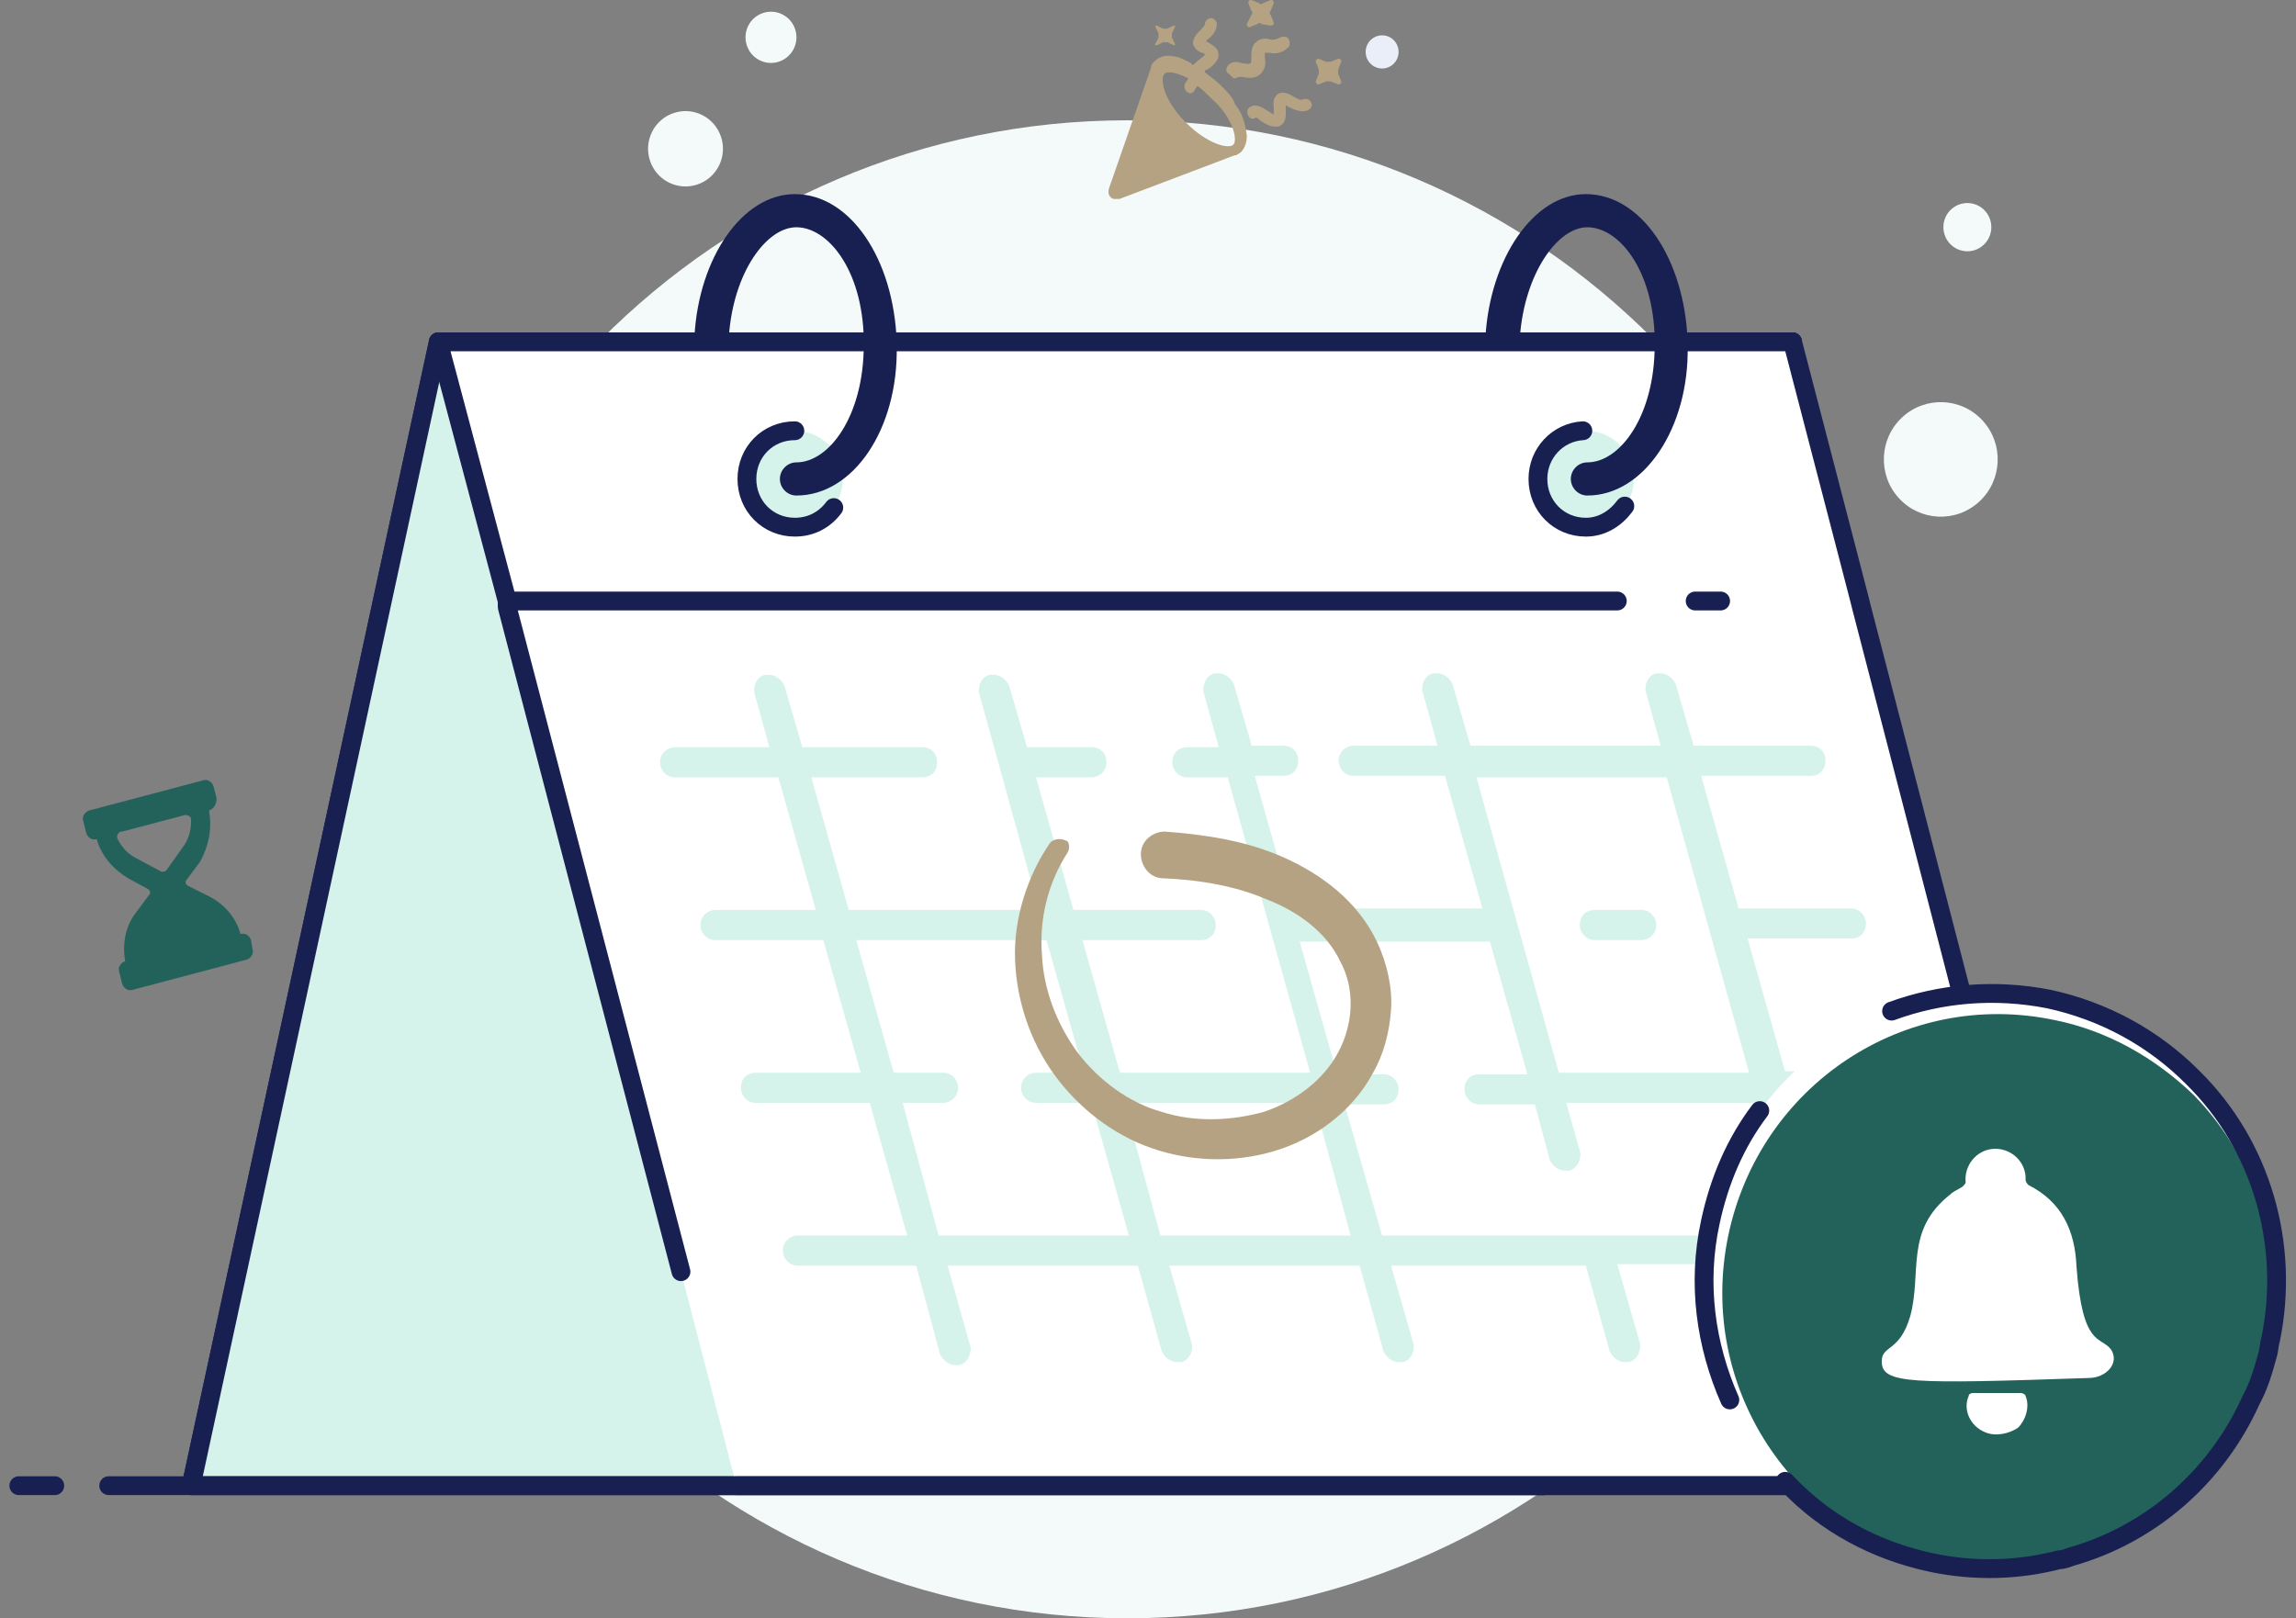 <svg xmlns="http://www.w3.org/2000/svg" width="122" height="86" viewBox="0 0 122 86" fill="none"><rect x="0" y="0" width="122" height="86" fill="#808080" stroke="none"/><g clip-path="url(#clip0_1_41)"><path d="M11.11 43.072C11.348 42.992 11.508 42.752 11.508 42.431L11.348 41.79C11.269 41.55 11.03 41.39 10.791 41.47L4.741 43.072C4.503 43.152 4.343 43.392 4.423 43.632L4.582 44.273C4.662 44.513 4.901 44.674 5.139 44.593C5.378 45.474 6.015 46.195 6.811 46.676L7.846 47.236C8.005 47.316 8.005 47.477 7.925 47.557L7.209 48.518C6.652 49.239 6.493 50.2 6.652 51.081C6.413 51.161 6.254 51.401 6.333 51.641L6.493 52.282C6.572 52.522 6.811 52.682 7.05 52.602L13.1 51.001C13.338 50.92 13.498 50.68 13.418 50.44L13.338 49.959C13.259 49.719 13.02 49.559 12.781 49.639C12.542 48.758 11.905 48.037 11.11 47.637L9.995 47.076C9.836 46.996 9.836 46.836 9.915 46.756L10.632 45.795C11.11 44.914 11.269 44.033 11.11 43.072ZM9.677 45.074L8.881 46.195C8.801 46.355 8.562 46.355 8.483 46.275L7.289 45.635C6.811 45.394 6.493 45.074 6.254 44.593C6.174 44.433 6.254 44.273 6.413 44.193C6.413 44.193 6.413 44.193 6.493 44.193L9.836 43.312C9.995 43.312 10.154 43.392 10.154 43.552C10.154 43.552 10.154 43.552 10.154 43.632C10.154 44.193 9.995 44.674 9.677 45.074Z" fill="#23625A"></path><path d="M59.905 86.001C81.754 86.001 99.466 68.18 99.466 46.197C99.466 24.213 81.754 6.393 59.905 6.393C38.056 6.393 20.344 24.213 20.344 46.197C20.344 68.18 38.056 86.001 59.905 86.001Z" fill="#F3FAF9"></path><path d="M105.166 26.661C106.399 25.527 106.485 23.602 105.358 22.361C104.231 21.12 102.318 21.034 101.084 22.168C99.851 23.302 99.765 25.227 100.892 26.467C102.019 27.708 103.932 27.795 105.166 26.661Z" fill="#F3FAF9"></path><path d="M37.041 9.81C38.086 9.469 38.658 8.339 38.318 7.287C37.978 6.236 36.856 5.66 35.81 6.002C34.765 6.344 34.193 7.474 34.533 8.525C34.873 9.577 35.995 10.152 37.041 9.81Z" fill="#F3FAF9"></path><path d="M41.385 3.278C42.096 3.046 42.485 2.278 42.254 1.562C42.023 0.847 41.259 0.456 40.549 0.689C39.838 0.921 39.449 1.689 39.68 2.404C39.911 3.119 40.674 3.511 41.385 3.278Z" fill="#F3FAF9"></path><path d="M105.397 13.018C105.916 12.54 105.952 11.73 105.478 11.207C105.003 10.685 104.198 10.648 103.678 11.126C103.159 11.603 103.123 12.414 103.597 12.936C104.072 13.459 104.878 13.495 105.397 13.018Z" fill="#F3FAF9"></path><path d="M74.031 3.409C74.388 3.081 74.413 2.524 74.087 2.165C73.76 1.806 73.207 1.781 72.85 2.109C72.493 2.437 72.468 2.994 72.794 3.353C73.12 3.713 73.674 3.738 74.031 3.409Z" fill="#EAEEF9"></path><path d="M64.898 4.565C64.659 4.325 64.341 4.084 64.023 3.844V3.764C64.023 3.764 64.102 3.684 64.182 3.684C64.421 3.524 64.659 3.284 64.739 3.043C64.819 2.563 64.421 2.403 64.182 2.242C64.182 2.242 64.102 2.242 64.102 2.162L64.182 2.082C64.421 1.922 64.659 1.602 64.659 1.281C64.659 1.121 64.5 0.961 64.341 0.961C64.182 0.961 64.023 1.121 64.023 1.281C64.023 1.361 63.864 1.522 63.784 1.602C63.625 1.762 63.386 2.002 63.386 2.322C63.465 2.563 63.625 2.723 63.864 2.803C63.943 2.803 64.023 2.883 64.023 2.883C64.023 2.963 63.864 3.043 63.784 3.123C63.625 3.203 63.545 3.364 63.386 3.444C63.386 3.444 63.306 3.444 63.306 3.364C63.147 3.284 62.988 3.203 62.829 3.123C62.749 3.123 62.669 3.043 62.59 3.043C62.033 2.883 61.635 2.963 61.316 3.284C61.237 3.364 61.157 3.444 61.157 3.604L58.928 10.011C58.849 10.251 58.928 10.492 59.167 10.572C59.247 10.572 59.406 10.572 59.486 10.572L65.615 8.249H65.694C65.774 8.169 65.853 8.169 65.933 8.089C66.172 7.849 66.251 7.528 66.251 7.208C66.172 6.567 66.013 6.007 65.615 5.526C65.535 5.206 65.217 4.885 64.898 4.565ZM65.535 7.688C65.296 7.929 64.182 7.688 62.988 6.487C61.794 5.286 61.635 4.164 61.873 3.924C62.033 3.764 62.51 3.844 63.147 4.164L62.988 4.405C62.908 4.565 62.908 4.725 63.068 4.885C63.147 4.885 63.147 4.965 63.227 4.965C63.306 4.965 63.465 4.885 63.465 4.805L63.625 4.565C63.864 4.725 64.102 4.965 64.341 5.206C65.535 6.247 65.774 7.448 65.535 7.688Z" fill="#B4A283"></path><path d="M69.195 5.287C69.116 5.367 68.877 5.207 68.718 5.126C68.479 4.966 68.081 4.806 67.842 5.046C67.603 5.287 67.683 5.527 67.683 5.847C67.683 5.927 67.683 6.007 67.683 6.088C67.524 6.007 67.444 5.927 67.285 5.847C67.046 5.687 66.648 5.447 66.33 5.767C66.25 5.927 66.25 6.088 66.409 6.248C66.489 6.328 66.648 6.328 66.728 6.248C66.807 6.248 66.887 6.328 66.966 6.408C67.205 6.568 67.444 6.728 67.762 6.728C67.842 6.728 67.842 6.728 67.922 6.728C68.399 6.568 68.32 6.007 68.32 5.767C68.32 5.767 68.32 5.687 68.32 5.607C68.399 5.607 68.399 5.687 68.479 5.687C68.797 5.847 69.195 6.007 69.514 5.847C69.673 5.767 69.752 5.607 69.673 5.447C69.593 5.287 69.434 5.207 69.195 5.287Z" fill="#B4A283"></path><path d="M65.614 4.164C65.694 4.164 65.773 4.084 65.853 4.084C65.933 4.084 66.012 4.084 66.012 4.084C66.331 4.164 66.649 4.164 66.888 4.004C67.206 3.764 67.286 3.443 67.206 3.043C67.206 2.963 67.206 2.803 67.206 2.803C67.286 2.803 67.365 2.803 67.445 2.803C67.763 2.883 68.162 2.803 68.4 2.562C68.56 2.482 68.559 2.242 68.48 2.082C68.4 1.922 68.162 1.922 68.002 2.002C67.843 2.082 67.604 2.162 67.445 2.082C67.127 2.002 66.888 2.082 66.649 2.322C66.49 2.562 66.49 2.803 66.49 3.043C66.49 3.283 66.49 3.363 66.41 3.363C66.331 3.443 66.172 3.363 66.012 3.363C65.774 3.283 65.455 3.203 65.216 3.524C65.137 3.684 65.137 3.844 65.296 3.924C65.535 4.164 65.535 4.164 65.614 4.164Z" fill="#B4A283"></path><path d="M66.25 1.281C66.25 1.362 66.25 1.362 66.33 1.442H66.409L66.807 1.281C66.887 1.201 66.966 1.201 67.046 1.281L67.524 1.362C67.603 1.362 67.603 1.362 67.683 1.281V1.201L67.524 0.801C67.444 0.721 67.444 0.641 67.524 0.561L67.683 0.16C67.683 0.08 67.683 0.08 67.603 0H67.524L67.126 0.16C67.046 0.24 66.966 0.24 66.887 0.16L66.489 0C66.409 0 66.409 -4.61936e-07 66.33 0.08V0.16L66.489 0.561C66.568 0.641 66.568 0.721 66.489 0.801L66.25 1.281Z" fill="#B4A283"></path><path d="M71.108 3.924C71.108 3.844 71.108 3.764 71.108 3.684L71.267 3.283C71.267 3.203 71.267 3.203 71.188 3.123H71.108L70.71 3.283C70.63 3.283 70.551 3.283 70.471 3.283L70.073 3.123C69.994 3.123 69.994 3.123 69.914 3.203V3.283L70.073 3.684C70.073 3.764 70.073 3.844 70.073 3.924L69.914 4.324C69.914 4.404 69.914 4.404 69.994 4.485H70.073L70.471 4.324C70.551 4.324 70.63 4.324 70.71 4.324L71.108 4.485C71.188 4.485 71.188 4.485 71.267 4.404V4.324L71.108 3.924Z" fill="#B4A283"></path><path d="M61.476 2.402L61.794 2.242C61.874 2.242 61.953 2.242 62.033 2.242L62.352 2.402H62.431V2.322L62.272 2.002C62.272 1.922 62.272 1.842 62.272 1.762L62.431 1.441V1.361H62.352L62.033 1.522C61.953 1.522 61.874 1.522 61.794 1.522L61.476 1.361H61.396V1.441L61.556 1.762C61.556 1.842 61.556 1.922 61.556 2.002L61.396 2.322C61.317 2.402 61.396 2.402 61.476 2.402Z" fill="#B4A283"></path><path d="M82.035 78.953H10.156L23.29 18.166H95.249L82.035 78.953Z" fill="white" stroke="#182052" stroke-miterlimit="10" stroke-linecap="round" stroke-linejoin="round"></path><path d="M82.035 78.953H10.156L23.29 18.166H95.249L82.035 78.953Z" fill="#D5F2EB" stroke="#182052" stroke-miterlimit="10" stroke-linecap="round" stroke-linejoin="round"></path><path d="M36.184 67.581L26.951 32.262V31.941L23.289 18.166H95.248L98.352 30.099L98.829 31.941L98.909 32.262L111.008 78.953H39.13" fill="white"></path><path d="M36.184 67.581L26.951 32.262V31.941L23.289 18.166H95.248L98.352 30.099L98.829 31.941L98.909 32.262L111.008 78.953H39.13" stroke="#182052" stroke-miterlimit="10" stroke-linecap="round" stroke-linejoin="round"></path><path d="M85.937 31.939H26.953" stroke="#182052" stroke-miterlimit="10" stroke-linecap="round" stroke-linejoin="round"></path><path d="M91.427 31.939H90.074" stroke="#182052" stroke-miterlimit="10" stroke-linecap="round" stroke-linejoin="round"></path><path d="M42.235 28.016C43.642 28.016 44.782 26.869 44.782 25.453C44.782 24.038 43.642 22.891 42.235 22.891C40.828 22.891 39.688 24.038 39.688 25.453C39.688 26.869 40.828 28.016 42.235 28.016Z" fill="#D5F2EB"></path><path d="M44.304 26.975C43.827 27.616 43.11 28.016 42.235 28.016C40.802 28.016 39.688 26.895 39.688 25.453C39.688 24.012 40.802 22.891 42.235 22.891" stroke="#182052" stroke-miterlimit="10" stroke-linecap="round" stroke-linejoin="round"></path><path d="M84.266 28.016C85.673 28.016 86.813 26.869 86.813 25.453C86.813 24.038 85.673 22.891 84.266 22.891C82.859 22.891 81.719 24.038 81.719 25.453C81.719 26.869 82.859 28.016 84.266 28.016Z" fill="#D5F2EB"></path><path d="M86.336 26.895C85.858 27.536 85.142 28.016 84.266 28.016C82.833 28.016 81.719 26.895 81.719 25.453C81.719 24.092 82.754 22.971 84.107 22.891" stroke="#182052" stroke-miterlimit="10" stroke-linecap="round" stroke-linejoin="round"></path><path d="M42.315 26.334C41.838 26.334 41.44 25.934 41.44 25.453C41.44 24.973 41.838 24.572 42.315 24.572C44.066 24.572 45.897 22.089 45.897 18.325C45.897 18.245 45.897 18.085 45.897 18.005C45.818 14.321 43.987 12.078 42.315 12.078C40.723 12.078 38.972 14.481 38.733 17.845H36.902C37.141 13.68 39.45 10.316 42.236 10.316C45.181 10.316 47.489 13.76 47.648 18.165C47.648 18.245 47.648 18.325 47.648 18.405C47.728 22.81 45.34 26.334 42.315 26.334Z" fill="#182052"></path><path d="M84.343 26.334C83.865 26.334 83.467 25.934 83.467 25.453C83.467 24.973 83.865 24.572 84.343 24.572C86.094 24.572 87.924 22.089 87.924 18.325C87.924 18.245 87.924 18.085 87.924 18.005C87.845 14.321 86.014 12.078 84.343 12.078C82.751 12.078 80.999 14.561 80.76 17.925H78.93C79.168 13.76 81.477 10.316 84.263 10.316C87.208 10.316 89.516 13.76 89.676 18.165C89.676 18.245 89.676 18.325 89.676 18.405C89.755 22.73 87.367 26.334 84.343 26.334Z" fill="#182052"></path><path d="M5.777 78.953H111.009" stroke="#182052" stroke-miterlimit="10" stroke-linecap="round" stroke-linejoin="round"></path><path d="M1 78.953H2.91" stroke="#182052" stroke-miterlimit="10" stroke-linecap="round" stroke-linejoin="round"></path><path d="M84.741 49.959C84.264 49.959 83.945 49.559 83.945 49.158C83.945 48.678 84.264 48.357 84.741 48.357H87.209C87.686 48.357 88.005 48.758 88.005 49.158C88.005 49.639 87.607 49.959 87.209 49.959H84.741Z" fill="#D5F2EB"></path><path d="M50.752 72.546C50.433 72.546 50.115 72.306 49.956 71.985L48.682 67.26H42.394C41.916 67.26 41.597 66.86 41.597 66.459C41.597 65.979 41.995 65.658 42.394 65.658H48.204L46.214 58.61H40.165C39.687 58.61 39.369 58.21 39.369 57.809C39.369 57.329 39.687 57.009 40.165 57.009H45.737L43.747 49.961H38.016C37.538 49.961 37.219 49.56 37.219 49.16C37.219 48.679 37.617 48.359 38.016 48.359H43.349L41.359 41.311H35.866C35.389 41.311 35.07 40.911 35.07 40.51C35.07 40.03 35.468 39.709 35.866 39.709H40.881L40.085 36.826C40.005 36.426 40.244 35.945 40.642 35.865C40.722 35.865 40.801 35.865 40.881 35.865C41.2 35.865 41.518 36.105 41.677 36.426L42.632 39.709H49C49.478 39.709 49.796 40.03 49.796 40.51C49.796 40.991 49.478 41.311 49 41.311H43.11L45.1 48.359H55.209L52.025 36.826C51.946 36.426 52.184 35.945 52.582 35.865C52.662 35.865 52.742 35.865 52.821 35.865C53.139 35.865 53.458 36.105 53.617 36.426L54.572 39.709H57.995C58.473 39.709 58.791 40.03 58.791 40.51C58.791 40.991 58.393 41.311 57.995 41.311H55.05L57.04 48.359H63.806C64.284 48.359 64.602 48.76 64.602 49.16C64.602 49.641 64.284 49.961 63.806 49.961H57.517L59.508 57.009H69.617L65.239 41.311H63.09C62.612 41.311 62.294 40.911 62.294 40.51C62.294 40.03 62.612 39.709 63.09 39.709H64.761L63.965 36.826C63.886 36.586 63.965 36.426 64.045 36.186C64.124 36.025 64.284 35.865 64.522 35.785C64.602 35.785 64.681 35.785 64.761 35.785C65.079 35.785 65.398 36.025 65.557 36.346L66.512 39.629H68.184C68.662 39.629 68.98 39.95 68.98 40.43C68.98 40.911 68.662 41.231 68.184 41.231H66.671L68.662 48.279H78.771L76.781 41.231H71.925C71.448 41.231 71.129 40.831 71.129 40.43C71.129 39.95 71.527 39.629 71.925 39.629H76.383L75.587 36.746C75.507 36.346 75.746 35.865 76.144 35.785C76.224 35.785 76.303 35.785 76.383 35.785C76.701 35.785 77.02 36.025 77.179 36.346L78.134 39.629H88.243L87.447 36.746C87.368 36.346 87.606 35.865 88.004 35.785C88.084 35.785 88.164 35.785 88.243 35.785C88.562 35.785 88.88 36.025 89.039 36.346L89.994 39.629H96.203C96.681 39.629 96.999 39.95 96.999 40.43C96.999 40.911 96.681 41.231 96.203 41.231H90.392L92.382 48.279H98.352C98.83 48.279 99.148 48.679 99.148 49.08C99.148 49.56 98.83 49.881 98.352 49.881H92.86L94.85 56.929H100.581C101.059 56.929 101.377 57.329 101.377 57.729C101.377 58.21 101.059 58.53 100.581 58.53H95.328L97.318 65.578H102.73C103.208 65.578 103.526 65.979 103.526 66.379C103.526 66.86 103.128 67.18 102.73 67.18H97.716L98.91 71.425C98.989 71.825 98.75 72.306 98.352 72.386C98.273 72.386 98.193 72.386 98.114 72.386C97.795 72.386 97.477 72.145 97.318 71.825L96.044 67.18H85.935L87.129 71.344C87.208 71.585 87.129 71.745 87.049 71.985C86.97 72.145 86.81 72.306 86.572 72.386C86.492 72.386 86.412 72.386 86.333 72.386C86.014 72.386 85.696 72.145 85.537 71.825L84.263 67.26H73.915L75.109 71.425C75.189 71.825 74.95 72.306 74.552 72.386C74.472 72.386 74.393 72.386 74.313 72.386C73.995 72.386 73.676 72.145 73.517 71.825L72.244 67.26H62.134L63.328 71.425C63.408 71.825 63.169 72.306 62.771 72.386C62.691 72.386 62.612 72.386 62.532 72.386C62.214 72.386 61.895 72.145 61.736 71.825L60.463 67.26H50.353L51.547 71.505C51.627 71.745 51.547 71.905 51.468 72.145C51.388 72.306 51.229 72.466 50.99 72.546C50.911 72.546 50.831 72.546 50.752 72.546ZM73.438 65.658H95.328L93.338 58.61H83.228L83.945 61.173C84.024 61.413 83.945 61.574 83.865 61.814C83.786 61.974 83.626 62.134 83.388 62.214C83.308 62.214 83.228 62.214 83.149 62.214C82.83 62.214 82.512 61.974 82.353 61.654L81.557 58.691H78.612C78.134 58.691 77.816 58.29 77.816 57.89C77.816 57.409 78.134 57.089 78.612 57.089H81.159L79.169 50.041H69.06L71.05 57.089H73.517C73.995 57.089 74.313 57.489 74.313 57.89C74.313 58.37 73.995 58.691 73.517 58.691H71.448L73.438 65.658ZM61.657 65.658H71.766L69.856 58.61H59.746L61.657 65.658ZM49.876 65.658H59.985L57.995 58.61H55.05C54.572 58.61 54.254 58.21 54.254 57.809C54.254 57.329 54.652 57.009 55.05 57.009H57.597L55.607 49.961H45.498L47.488 57.009H50.115C50.592 57.009 50.911 57.409 50.911 57.809C50.911 58.29 50.513 58.61 50.115 58.61H47.965L49.876 65.658ZM82.83 57.009H92.94L88.562 41.311H78.452L82.83 57.009Z" fill="#D5F2EB"></path><path d="M56.722 45.315C55.687 46.916 55.209 48.839 55.368 50.761C55.448 52.603 56.164 54.445 57.279 55.966C58.393 57.408 59.985 58.609 61.736 59.09C63.488 59.651 65.398 59.57 67.149 59.09C68.821 58.529 70.333 57.408 71.129 55.886C71.925 54.365 72.005 52.523 71.209 51.081C70.493 49.559 68.98 48.438 67.308 47.797C65.637 47.077 63.727 46.756 61.816 46.676C61.1 46.676 60.622 46.035 60.622 45.395C60.622 44.674 61.259 44.193 61.896 44.193C64.045 44.353 66.194 44.674 68.184 45.555C70.174 46.436 72.164 47.877 73.199 50.12C73.677 51.161 73.995 52.443 73.915 53.644C73.836 54.845 73.517 56.047 72.96 57.008C71.846 59.09 69.856 60.531 67.707 61.172C65.557 61.813 63.249 61.733 61.179 61.012C59.11 60.291 57.279 58.85 56.005 57.088C54.732 55.326 54.015 53.163 53.936 51.001C53.856 48.839 54.572 46.596 55.767 44.834C55.926 44.594 56.324 44.514 56.642 44.674C56.801 44.674 56.881 45.074 56.722 45.315Z" fill="#B4A283"></path><path d="M120.65 71.191C120.571 71.431 120.571 71.752 120.491 71.992C120.252 72.873 120.013 73.674 119.615 74.395C117.785 78.479 114.282 81.522 110.063 82.724C109.825 82.804 109.665 82.884 109.427 82.884C107.277 83.445 104.969 83.525 102.661 83.044C94.462 81.362 89.129 73.194 90.88 64.944C92.631 56.695 100.671 51.329 108.869 53.091C111.815 53.732 114.442 55.173 116.511 57.256C120.173 60.86 121.765 66.145 120.65 71.191Z" fill="white"></path><path d="M120.489 71.591C120.41 71.832 120.41 72.072 120.33 72.392C120.091 73.193 119.852 73.994 119.534 74.715C117.783 78.639 114.36 81.603 110.38 82.804C110.141 82.884 109.982 82.964 109.743 82.964C107.674 83.445 105.445 83.525 103.216 83.124C95.256 81.442 90.162 73.674 91.833 65.665C93.505 57.656 101.226 52.53 109.186 54.212C111.972 54.773 114.519 56.214 116.589 58.217C120.011 61.74 121.524 66.786 120.489 71.591Z" fill="#23625A"></path><path d="M91.916 74.397C90.642 71.513 90.165 68.23 90.881 64.946C91.359 62.704 92.234 60.701 93.508 59.02" stroke="#182052" stroke-miterlimit="10" stroke-linecap="round" stroke-linejoin="round"></path><path d="M100.511 53.734C103.138 52.773 106.003 52.532 108.869 53.093C111.814 53.733 114.441 55.175 116.511 57.258C120.172 60.861 121.685 66.147 120.65 71.193C120.57 71.433 120.57 71.753 120.491 71.994C120.252 72.875 120.013 73.676 119.615 74.396C117.784 78.481 114.282 81.524 110.063 82.725C109.824 82.806 109.665 82.886 109.426 82.886C107.277 83.447 104.968 83.526 102.66 83.046C99.635 82.405 97.008 80.964 95.019 78.881C94.939 78.801 94.939 78.801 94.859 78.721" stroke="#182052" stroke-miterlimit="10" stroke-linecap="round" stroke-linejoin="round"></path><path d="M99.988 72.35C99.988 71.469 100.943 71.87 101.501 69.947C102.137 67.625 101.182 65.382 103.65 63.46C103.809 63.3 104.048 63.22 104.287 63.06C104.366 62.98 104.446 62.9 104.446 62.819C104.366 61.938 105.003 61.138 105.879 61.057C106.754 60.977 107.55 61.618 107.63 62.499C107.63 62.579 107.63 62.659 107.63 62.659C107.63 62.819 107.709 62.9 107.789 62.98C109.54 63.861 110.257 65.382 110.336 67.305C110.655 71.629 111.61 70.989 112.167 71.709C112.645 72.43 111.928 73.231 110.973 73.231C101.501 73.551 99.988 73.551 99.988 72.35Z" fill="white"></path><path d="M105.482 76.114C104.686 75.793 104.288 74.912 104.606 74.191C104.606 74.111 104.686 74.031 104.845 74.031C105.72 74.031 106.516 74.031 107.392 74.031C107.472 74.031 107.631 74.111 107.631 74.191C107.87 74.752 107.631 75.473 107.233 75.873C106.755 76.194 106.039 76.354 105.482 76.114Z" fill="white"></path></g><defs><clipPath id="clip0_1_41"><rect width="122" height="86" fill="white"></rect></clipPath></defs></svg>